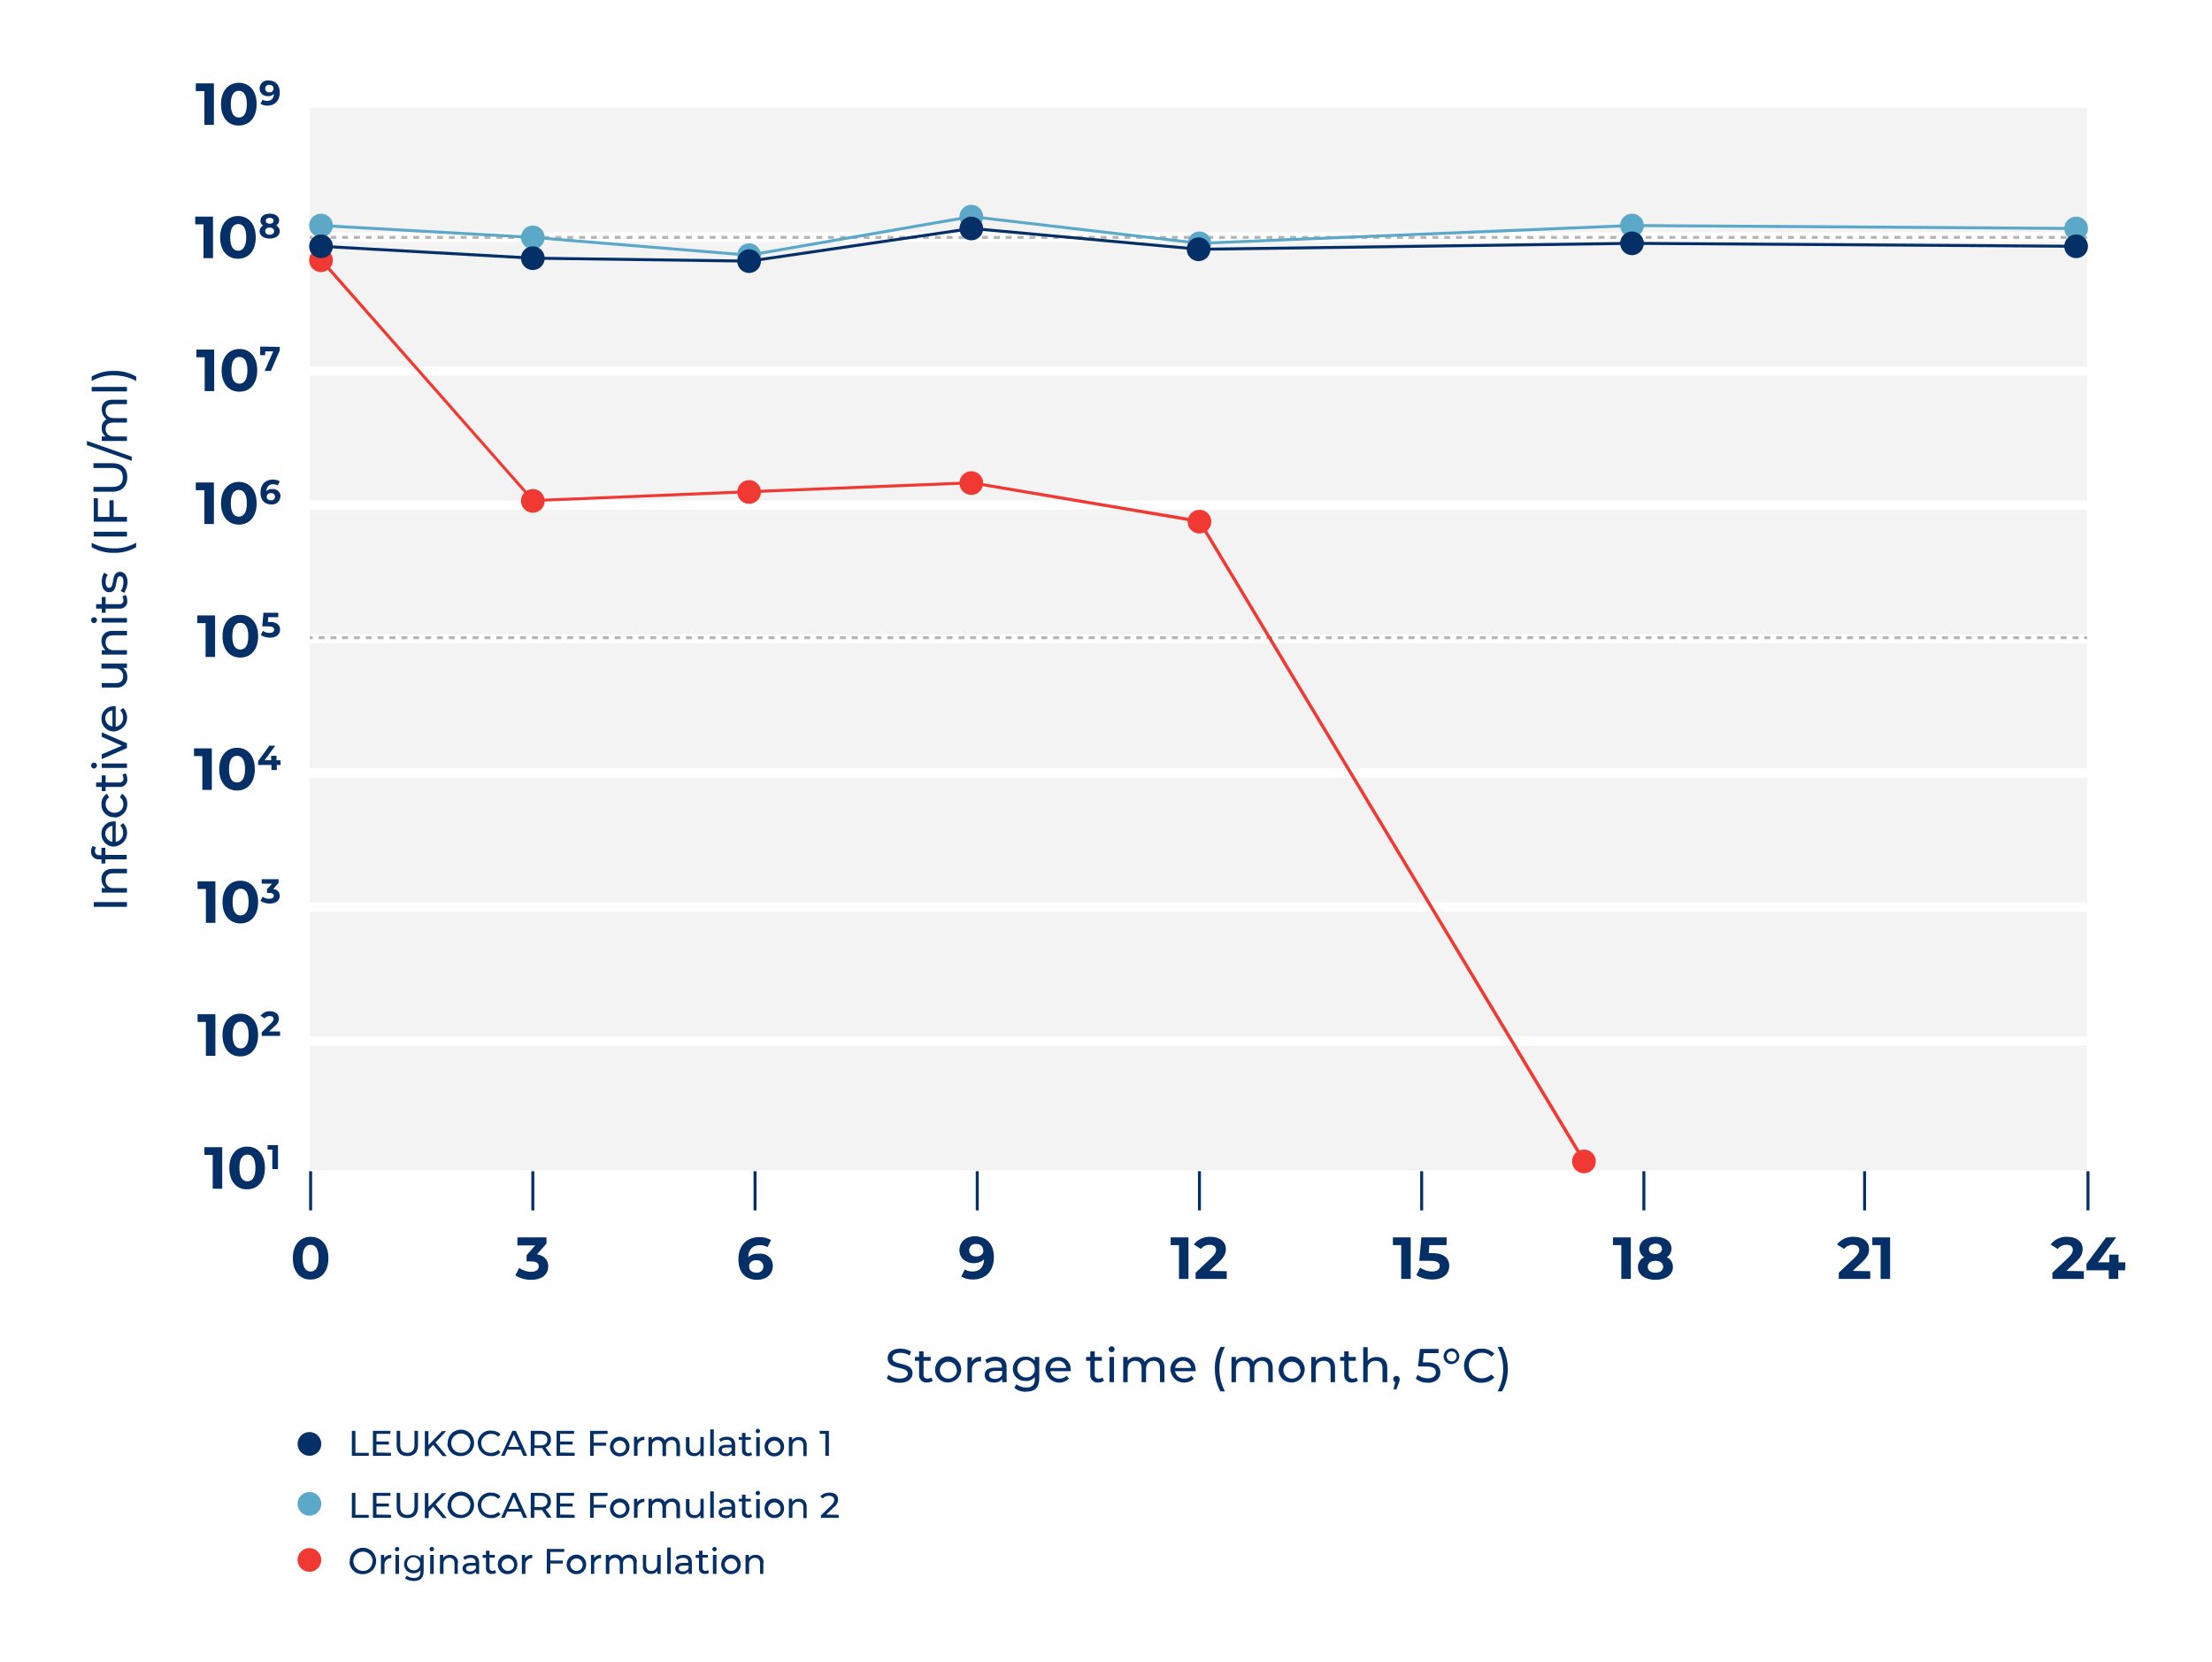 <?xml version="1.0" encoding="utf-8"?>
<!-- Generator: Adobe Illustrator 25.0.0, SVG Export Plug-In . SVG Version: 6.00 Build 0)  -->
<svg version="1.1" id="Ebene_1" xmlns="http://www.w3.org/2000/svg" xmlns:xlink="http://www.w3.org/1999/xlink" x="0px" y="0px"
	 viewBox="0 0 745.6 560" style="enable-background:new 0 0 745.6 560;" xml:space="preserve">
<style type="text/css">
	.st0{fill:#FFFFFF;}
	.st1{fill:#F3F3F3;}
	.st2{fill:#042F67;}
	.st3{fill:#5CA8C9;}
	.st4{fill:#F13933;}
	.st5{fill:#B4B5B4;}
</style>
<path class="st0" d="M0,0h745.6v560H0V0z"/>
<path class="st1" d="M104.4,352.4h599.1v42H104.4V352.4z"/>
<path class="st1" d="M104.4,307.3h599.1v42H104.4V307.3z"/>
<path class="st1" d="M104.4,262.1h599.1v42H104.4V262.1z"/>
<path class="st1" d="M104.4,216.9h599.1v42H104.4V216.9z"/>
<path class="st1" d="M104.4,171.8h599.1v42H104.4V171.8z"/>
<path class="st1" d="M104.4,126.6h599.1v42H104.4V126.6z"/>
<path class="st1" d="M104.4,81.5h599.1v42H104.4V81.5z"/>
<path class="st1" d="M104.4,36.3h599.1v42H104.4V36.3z"/>
<g>
	<path class="st2" d="M74.9,386.6v14h-3.2v-11.4h-2.8v-2.6H74.9z"/>
	<path class="st2" d="M77.3,393.6c0-4.6,2.6-7.2,6-7.2c3.5,0,6,2.6,6,7.2s-2.5,7.2-6,7.2C79.9,400.9,77.3,398.3,77.3,393.6z
		 M86.1,393.6c0-3.2-1.1-4.5-2.7-4.5s-2.7,1.3-2.7,4.5s1.1,4.5,2.7,4.5S86.1,396.8,86.1,393.6z"/>
	<path class="st2" d="M93.7,385.8v8.2h-1.9v-6.6h-1.6v-1.5h3.5V385.8z"/>
	<path class="st2" d="M72.6,297v14h-3.2v-11.4h-2.8V297H72.6z"/>
	<path class="st2" d="M75,304c0-4.6,2.6-7.2,6-7.2c3.5,0,6,2.6,6,7.2s-2.5,7.2-6,7.2C77.6,311.2,75,308.6,75,304z M83.8,304
		c0-3.2-1.1-4.5-2.7-4.5s-2.7,1.3-2.7,4.5s1.1,4.5,2.7,4.5C82.6,308.5,83.8,307.2,83.8,304z"/>
	<path class="st2" d="M94.3,301.9c0,1.4-1.1,2.6-3.4,2.6c-1.1,0-2.2-0.3-3.1-0.9l0.7-1.4c0.7,0.5,1.5,0.7,2.3,0.7
		c0.9,0,1.5-0.4,1.5-1s-0.5-1-1.5-1H90v-1.2l1.7-1.9h-3.5v-1.5h5.7v1.2l-1.8,2.1C93.3,299.6,94.3,300.6,94.3,301.9L94.3,301.9z"/>
	<path class="st2" d="M72.6,341.8v14h-3.2v-11.4h-2.8v-2.6H72.6z"/>
	<path class="st2" d="M75,348.8c0-4.6,2.6-7.2,6-7.2c3.5,0,6,2.6,6,7.2s-2.5,7.2-6,7.2C77.6,356.1,75,353.4,75,348.8z M83.8,348.8
		c0-3.2-1.1-4.5-2.7-4.5s-2.7,1.3-2.7,4.5s1.1,4.5,2.7,4.5C82.7,353.3,83.8,352,83.8,348.8z"/>
	<path class="st2" d="M94.4,347.6v1.5h-6.2v-1.2l3.1-3c0.7-0.7,0.9-1.1,0.9-1.5c0-0.6-0.4-1-1.3-1c-0.7,0-1.3,0.3-1.7,0.8l-1.4-0.9
		c0.8-1,2-1.6,3.2-1.5c1.8,0,3,0.9,3,2.4c0,1-0.5,2-1.4,2.6l-1.9,1.8L94.4,347.6z"/>
	<path class="st2" d="M31.6,305.6V304h11.2v1.6H31.6z"/>
	<path class="st2" d="M37.9,292.8h4.9v1.5h-4.7c-1.7,0-2.5,0.8-2.5,2.3c-0.1,1.4,0.9,2.6,2.3,2.7c0.2,0,0.3,0,0.5,0h4.4v1.5h-8.5
		v-1.5h1.3c-0.9-0.7-1.4-1.9-1.4-3.1C34.2,294.3,35.4,292.8,37.9,292.8z"/>
	<path class="st2" d="M33.5,288.2h0.7v-2.5h1.3v2.4h7.2v1.5h-7.2v1.4h-1.3v-1.4h-0.8c-1.4,0.1-2.6-0.9-2.7-2.3c0-0.2,0-0.3,0-0.5
		c0-0.6,0.2-1.2,0.5-1.7l1.2,0.5c-0.3,0.3-0.4,0.8-0.4,1.2C32.1,287.8,32.6,288.2,33.5,288.2z"/>
	<path class="st2" d="M39,276.8v6.9c1.5-0.2,2.6-1.6,2.5-3.1c0-0.9-0.3-1.8-1-2.4l1-0.8c1.8,1.8,1.8,4.7,0,6.5
		c-0.8,0.8-1.9,1.3-3,1.4c-2.3,0.1-4.2-1.7-4.3-4c0-0.1,0-0.2,0-0.3c-0.1-2.3,1.7-4.1,4-4.2c0.1,0,0.3,0,0.4,0
		C38.7,276.8,38.9,276.8,39,276.8L39,276.8z M37.9,283.7v-5.4c-1.5,0.2-2.6,1.5-2.4,3C35.7,282.5,36.7,283.5,37.9,283.7z"/>
	<path class="st2" d="M38.5,275.4c-2.3,0.1-4.3-1.8-4.3-4.1c0-0.1,0-0.2,0-0.3c-0.1-1.4,0.6-2.7,1.8-3.5l0.8,1.2
		c-0.8,0.5-1.2,1.4-1.2,2.3c0,1.6,1.4,3,3.1,2.9c1.6,0,2.9-1.3,2.9-2.9c0-0.9-0.4-1.8-1.2-2.3l0.7-1.2c1.2,0.7,1.9,2.1,1.8,3.5
		c0.1,2.3-1.7,4.3-4,4.5C38.7,275.4,38.6,275.4,38.5,275.4z"/>
	<path class="st2" d="M42.3,260.6c0.4,0.5,0.6,1.2,0.6,1.9c0.2,1.3-0.8,2.5-2.1,2.7c-0.2,0-0.4,0-0.5,0h-4.7v1.4h-1.3v-1.4h-1.9
		v-1.5h1.9v-2.4h1.3v2.4h4.6c0.7,0.1,1.3-0.4,1.4-1.1c0-0.1,0-0.2,0-0.3c0-0.4-0.1-0.9-0.4-1.2L42.3,260.6z"/>
	<path class="st2" d="M31.7,259c-0.6,0-1-0.5-1-1l0,0c0-0.6,0.5-1,1-1c0.6,0,1,0.5,1,1C32.6,258.6,32.2,259,31.7,259L31.7,259z
		 M34.3,258.8v-1.5h8.5v1.5H34.3z"/>
	<path class="st2" d="M34.3,246.8l8.5,3.7v1.6l-8.5,3.7v-1.6l6.8-2.9l-6.8-3V246.8z"/>
	<path class="st2" d="M39,238v6.9c1.5-0.2,2.6-1.6,2.5-3.1c0-0.9-0.3-1.8-1-2.4l1-0.8c1.8,1.8,1.8,4.7,0,6.5c-0.8,0.8-1.9,1.3-3,1.4
		c-2.3,0.1-4.2-1.7-4.3-4c0-0.1,0-0.2,0-0.3c-0.1-2.3,1.7-4.1,4-4.2c0.1,0,0.3,0,0.4,0C38.7,237.9,38.9,237.9,39,238L39,238z
		 M37.9,244.8v-5.4c-1.5,0.2-2.6,1.5-2.4,3C35.7,243.7,36.7,244.7,37.9,244.8L37.9,244.8z"/>
	<path class="st2" d="M34.3,223.6h8.5v1.5h-1.3c0.9,0.7,1.4,1.8,1.4,2.9c0.2,1.8-1.1,3.5-3,3.7c-0.2,0-0.5,0-0.7,0h-4.9v-1.5H39
		c1.7,0,2.5-0.8,2.5-2.3c0.1-1.4-1-2.6-2.4-2.6c-0.2,0-0.3,0-0.5,0h-4.4v-1.7H34.3z"/>
	<path class="st2" d="M37.9,212.6h4.9v1.5h-4.7c-1.7,0-2.5,0.8-2.5,2.3c-0.1,1.4,0.9,2.6,2.3,2.7c0.2,0,0.3,0,0.5,0h4.4v1.5h-8.5
		v-1.5h1.3c-0.9-0.7-1.4-1.9-1.4-3.1C34.2,214.1,35.4,212.6,37.9,212.6z"/>
	<path class="st2" d="M31.7,210c-0.6,0-1-0.5-1-1l0,0c0-0.6,0.5-1,1-1c0.6,0,1,0.5,1,1C32.6,209.6,32.2,210,31.7,210z M34.3,209.8
		v-1.5h8.5v1.5H34.3z"/>
	<path class="st2" d="M42.3,200.5c0.4,0.5,0.6,1.2,0.6,1.9c0.2,1.3-0.8,2.5-2.1,2.7c-0.2,0-0.4,0-0.5,0h-4.7v1.4h-1.3v-1.4h-1.9
		v-1.5h1.9v-2.4h1.3v2.4h4.6c0.7,0.1,1.3-0.4,1.4-1.1c0-0.1,0-0.2,0-0.3c0-0.4-0.1-0.9-0.4-1.2L42.3,200.5z"/>
	<path class="st2" d="M41.9,199.8l-1.2-0.6c0.6-0.9,0.9-1.9,0.9-3c0-1.4-0.4-2-1.2-2c-1.9,0-0.3,5.4-3.6,5.4c-1.5,0-2.5-1.4-2.5-3.5
		c0-1.1,0.2-2.1,0.8-3.1l1.2,0.7c-0.5,0.7-0.7,1.6-0.7,2.4c0,1.3,0.5,2,1.2,2c2,0,0.4-5.4,3.7-5.4c1.5,0,2.5,1.4,2.5,3.7
		C42.9,197.5,42.5,198.7,41.9,199.8z"/>
	<path class="st2" d="M38.4,186.3c-2.6,0.1-5.2-0.6-7.5-1.9v-1.5c2.3,1.3,4.9,1.9,7.5,1.9c2.6,0.1,5.2-0.6,7.5-1.9v1.5
		C43.6,185.7,41,186.4,38.4,186.3z"/>
	<path class="st2" d="M31.6,180.8v-1.6h11.2v1.6H31.6z"/>
	<path class="st2" d="M33,174.2h3.9v-5.6h1.4v5.6h4.5v1.6H31.6v-7.9H33V174.2z"/>
	<path class="st2" d="M37.9,165.7h-6.4v-1.6h6.3c2.5,0,3.6-1.1,3.6-3.2s-1.1-3.2-3.6-3.2h-6.3v-1.6h6.4c3.2,0,5,1.8,5,4.7
		S41.2,165.7,37.9,165.7z"/>
	<path class="st2" d="M29.3,150v-1.4l15.1,5.3v1.4L29.3,150z"/>
	<path class="st2" d="M37.9,134.7h4.9v1.5h-4.7c-1.7,0-2.5,0.8-2.5,2.2c0,1.5,1,2.5,2.8,2.5h4.4v1.5h-4.7c-1.7,0-2.5,0.8-2.5,2.2
		c0,1.5,1,2.5,2.8,2.5h4.4v1.5h-8.5v-1.5h1.3c-0.9-0.7-1.4-1.8-1.3-2.9c-0.1-1.2,0.5-2.3,1.6-2.9c-1-0.8-1.6-2-1.6-3.3
		C34.2,136.1,35.4,134.7,37.9,134.7z"/>
	<path class="st2" d="M30.9,131.9v-1.5h11.9v1.5H30.9z"/>
	<path class="st2" d="M45.9,128.4c-2.3-1.3-4.9-1.9-7.5-1.9c-2.6-0.1-5.2,0.6-7.5,1.9v-1.5c2.3-1.3,4.9-2,7.5-1.9
		c2.6-0.1,5.2,0.6,7.5,1.9V128.4z"/>
	<path class="st2" d="M71.4,252.2v14h-3.2v-11.4h-2.8v-2.6L71.4,252.2z"/>
	<path class="st2" d="M73.9,259.2c0-4.6,2.6-7.2,6-7.2c3.5,0,6,2.6,6,7.2c0,4.6-2.5,7.2-6,7.2C76.4,266.4,73.9,263.8,73.9,259.2z
		 M82.6,259.2c0-3.2-1.1-4.5-2.7-4.5s-2.7,1.3-2.7,4.5s1.1,4.5,2.7,4.5S82.6,262.4,82.6,259.2z"/>
	<path class="st2" d="M94.6,257.8h-1.3v1.7h-1.8v-1.7H87v-1.3l3.8-5.2h2l-3.6,4.9h2.2v-1.5h1.8v1.5h1.3L94.6,257.8z"/>
	<path class="st2" d="M72.5,207.4v14h-3.2V210h-2.8v-2.6H72.5z"/>
	<path class="st2" d="M75,214.4c0-4.6,2.6-7.2,6-7.2c3.5,0,6,2.6,6,7.2s-2.5,7.2-6,7.2C77.5,221.6,75,219,75,214.4z M83.7,214.4
		c0-3.2-1.1-4.5-2.7-4.5s-2.7,1.3-2.7,4.5s1.1,4.5,2.7,4.5S83.7,217.6,83.7,214.4z"/>
	<path class="st2" d="M94.4,212.2c0,1.4-1.1,2.7-3.4,2.7c-1.1,0-2.2-0.3-3.1-0.9l0.7-1.4c0.7,0.5,1.5,0.7,2.3,0.7
		c0.9,0,1.5-0.4,1.5-1.1c0-0.6-0.4-1.1-1.9-1.1h-2.1l0.4-4.6h5v1.5h-3.4l-0.1,1.6H91C93.4,209.6,94.4,210.7,94.4,212.2L94.4,212.2z"
		/>
	<path class="st2" d="M71.8,73v14h-3.2V75.6h-2.8V73H71.8z"/>
	<path class="st2" d="M74.2,80c0-4.6,2.6-7.2,6-7.2c3.5,0,6,2.6,6,7.2s-2.5,7.2-6,7.2C76.8,87.2,74.2,84.6,74.2,80z M83,80
		c0-3.2-1.1-4.5-2.7-4.5s-2.7,1.3-2.7,4.5s1.1,4.5,2.7,4.5C81.8,84.5,83,83.1,83,80z"/>
	<path class="st2" d="M94.3,77.9c0,1.5-1.4,2.5-3.4,2.5s-3.4-1-3.4-2.5c0-0.8,0.5-1.6,1.2-1.9c-0.6-0.3-1-1-0.9-1.7
		c0-1.4,1.3-2.3,3.1-2.3c1.9,0,3.2,0.9,3.2,2.3c0,0.7-0.4,1.3-1,1.7C93.8,76.3,94.3,77.1,94.3,77.9z M92.4,77.9
		c0-0.7-0.6-1.2-1.5-1.2s-1.5,0.4-1.5,1.2s0.6,1.2,1.5,1.2S92.4,78.6,92.4,77.9z M89.6,74.4c0,0.6,0.5,1,1.3,1s1.3-0.4,1.3-1
		s-0.5-1-1.3-1S89.6,73.8,89.6,74.4z"/>
	<path class="st2" d="M72.1,28.1v14h-3.2V30.7H66v-2.6H72.1z"/>
	<path class="st2" d="M74.5,35.1c0-4.6,2.6-7.2,6-7.2c3.5,0,6,2.6,6,7.2s-2.5,7.2-6,7.2C77.1,42.4,74.5,39.8,74.5,35.1z M83.2,35.1
		c0-3.2-1.1-4.5-2.7-4.5s-2.7,1.3-2.7,4.5s1.1,4.5,2.7,4.5S83.2,38.3,83.2,35.1z"/>
	<path class="st2" d="M94.3,31.2c0,2.8-1.7,4.4-4.2,4.4c-0.8,0-1.6-0.2-2.3-0.6l0.7-1.4c0.5,0.3,1,0.4,1.5,0.4
		c1.2,0.1,2.2-0.8,2.3-2c0-0.1,0-0.2,0-0.3c-0.6,0.5-1.3,0.8-2,0.7c-1.4,0.1-2.7-0.9-2.8-2.4c0-0.1,0-0.1,0-0.2
		c0-1.5,1.3-2.8,2.9-2.7c0.1,0,0.1,0,0.2,0C92.9,27.2,94.3,28.6,94.3,31.2z M92.2,29.8c0-0.7-0.5-1.2-1.4-1.2
		c-0.7-0.1-1.3,0.4-1.4,1.1s0.4,1.3,1.1,1.4c0.1,0,0.2,0,0.3,0c0.7,0.1,1.3-0.4,1.4-1.1C92.1,29.9,92.2,29.8,92.2,29.8z"/>
	<path class="st2" d="M72.1,162.6v14h-3.2v-11.4H66v-2.6H72.1z"/>
	<path class="st2" d="M74.5,169.6c0-4.6,2.6-7.2,6-7.2c3.5,0,6,2.6,6,7.2s-2.5,7.2-6,7.2C77.1,176.8,74.5,174.2,74.5,169.6z
		 M83.2,169.6c0-3.2-1.1-4.5-2.7-4.5s-2.7,1.3-2.7,4.5s1.1,4.5,2.7,4.5S83.2,172.8,83.2,169.6z"/>
	<path class="st2" d="M94.5,167.3c0,1.5-1.3,2.8-2.9,2.7c-0.1,0-0.1,0-0.2,0c-2.2,0-3.6-1.4-3.6-4c0-2.8,1.7-4.4,4.2-4.4
		c0.8,0,1.6,0.2,2.3,0.6l-0.7,1.4c-0.5-0.3-1-0.4-1.5-0.4c-1.2-0.1-2.2,0.8-2.3,2c0,0.1,0,0.2,0,0.3c0.5-0.5,1.3-0.8,2-0.7
		c1.4-0.1,2.7,0.9,2.8,2.4C94.5,167.2,94.5,167.3,94.5,167.3L94.5,167.3z M92.7,167.4c0-0.7-0.5-1.2-1.2-1.2c-0.1,0-0.1,0-0.2,0
		c-0.7-0.1-1.3,0.4-1.4,1.1v0.1c0,0.7,0.5,1.2,1.4,1.2c0.7,0.1,1.3-0.4,1.4-1.1C92.7,167.5,92.7,167.5,92.7,167.4z"/>
	<path class="st2" d="M72.2,117.8v14H69v-11.4h-2.8v-2.6H72.2z"/>
	<path class="st2" d="M74.7,124.8c0-4.6,2.6-7.2,6-7.2c3.5,0,6,2.6,6,7.2c0,4.6-2.5,7.2-6,7.2S74.7,129.4,74.7,124.8z M83.4,124.8
		c0-3.2-1.1-4.5-2.7-4.5s-2.7,1.3-2.7,4.5s1.1,4.5,2.7,4.5S83.4,127.9,83.4,124.8z"/>
	<path class="st2" d="M94.3,116.9v1.2l-3,6.9h-2.1l2.9-6.6h-2.7v1.3h-1.7v-2.9L94.3,116.9L94.3,116.9z"/>
	<path class="st2" d="M98.7,424c0-4.6,2.6-7.2,6-7.2c3.5,0,6,2.6,6,7.2s-2.5,7.2-6,7.2C101.3,431.3,98.7,428.7,98.7,424z M107.4,424
		c0-3.2-1.1-4.5-2.7-4.5s-2.7,1.3-2.7,4.5s1.1,4.5,2.7,4.5S107.4,427.2,107.4,424z"/>
	<path class="st2" d="M184.8,426.8c0,2.4-1.8,4.5-5.8,4.5c-1.9,0-3.7-0.5-5.3-1.5l1.3-2.5c1.2,0.8,2.6,1.3,4,1.3
		c1.6,0,2.6-0.7,2.6-1.8c0-1.1-0.8-1.7-2.6-1.7h-1.5V423l2.9-3.3h-6V417h9.8v2.1l-3.2,3.6C183.5,423.1,184.8,424.7,184.8,426.8
		L184.8,426.8z"/>
	<path class="st2" d="M549.7,417v14h-3.2v-11.4h-2.8V417H549.7z"/>
	<path class="st2" d="M563.9,427c0,2.6-2.4,4.3-5.9,4.3s-5.9-1.7-5.9-4.3c0-1.4,0.8-2.7,2.1-3.3c-1-0.6-1.6-1.7-1.6-2.9
		c0-2.5,2.2-4,5.4-4s5.4,1.5,5.4,4c0,1.2-0.6,2.3-1.6,2.9C563.1,424.2,563.9,425.5,563.9,427z M560.6,426.9c0-1.2-1-2-2.6-2
		s-2.6,0.8-2.6,2s1,2,2.6,2S560.6,428.1,560.6,426.9L560.6,426.9z M555.8,420.9c0,1.1,0.8,1.7,2.2,1.7c1.3,0,2.2-0.7,2.2-1.7
		c0-1.1-0.9-1.8-2.2-1.8C556.7,419.2,555.8,419.8,555.8,420.9L555.8,420.9z"/>
	<path class="st2" d="M630.4,428.4v2.6h-10.6v-2.1l5.4-5.1c1.2-1.2,1.5-1.9,1.5-2.6c0-1.1-0.8-1.7-2.2-1.7c-1.1,0-2.2,0.5-2.9,1.4
		l-2.4-1.5c1.3-1.7,3.4-2.7,5.6-2.6c3.1,0,5.2,1.6,5.2,4.1c0,1.4-0.4,2.6-2.3,4.4l-3.2,3L630.4,428.4z"/>
	<path class="st2" d="M637.1,417v14h-3.2v-11.4h-2.8V417H637.1z"/>
	<path class="st2" d="M335,423.7c0,4.8-2.9,7.5-7.1,7.5c-1.4,0-2.7-0.3-3.9-1l1.2-2.4c0.8,0.5,1.7,0.7,2.6,0.7
		c2.3,0,3.8-1.4,3.9-4.1c-0.9,0.9-2.2,1.3-3.5,1.3c-2.7,0-4.8-1.7-4.8-4.4c0-2.9,2.3-4.7,5.3-4.7C332.6,416.8,335,419.2,335,423.7z
		 M331.4,421.3c0-1.2-0.9-2.1-2.4-2.1c-1.2-0.1-2.2,0.7-2.3,1.9c-0.1,1.2,0.7,2.2,1.9,2.3c0.2,0,0.3,0,0.5,0
		c1.2,0.1,2.3-0.7,2.4-1.9C331.4,421.4,331.4,421.3,331.4,421.3z"/>
	<path class="st2" d="M400.6,417v14h-3.2v-11.4h-2.8V417H400.6z"/>
	<path class="st2" d="M413.5,428.4v2.6H403v-2.1l5.4-5.1c1.2-1.2,1.5-1.9,1.5-2.6c0-1.1-0.8-1.7-2.2-1.7c-1.1,0-2.2,0.5-2.9,1.4
		l-2.4-1.5c1.3-1.7,3.4-2.7,5.6-2.6c3.1,0,5.2,1.6,5.2,4.1c0,1.4-0.4,2.6-2.3,4.4l-3.2,3L413.5,428.4z"/>
	<path class="st2" d="M475.5,417v14h-3.2v-11.4h-2.8V417H475.5z"/>
	<path class="st2" d="M488.5,426.6c0,2.5-1.8,4.6-5.8,4.6c-1.9,0-3.7-0.5-5.3-1.5l1.3-2.5c1.2,0.8,2.6,1.3,4,1.3
		c1.6,0,2.6-0.7,2.6-1.8c0-1.1-0.7-1.8-3.3-1.8h-3.6l0.7-7.9h8.5v2.6h-5.8l-0.2,2.7h1.1C486.9,422.3,488.5,424.2,488.5,426.6z"/>
	<path class="st2" d="M260.5,426.6c0,2.9-2.3,4.7-5.3,4.7c-3.9,0-6.3-2.4-6.3-6.9c0-4.8,2.9-7.5,7.1-7.5c1.4,0,2.7,0.3,3.9,1
		l-1.2,2.4c-0.8-0.5-1.7-0.7-2.6-0.7c-2.3,0-3.8,1.4-3.9,4.1c0.9-0.9,2.2-1.3,3.5-1.2C258.4,422.2,260.5,424,260.5,426.6
		L260.5,426.6z M257.3,426.8c0-1.2-0.9-2.1-2.1-2.1c-0.1,0-0.2,0-0.3,0c-1.2-0.1-2.3,0.7-2.4,1.9c0,0.1,0,0.1,0,0.2
		c0,1.2,0.9,2.1,2.5,2.1c1.1,0.1,2.2-0.7,2.3-1.8C257.3,426.9,257.3,426.9,257.3,426.8z"/>
	<path class="st2" d="M702.4,428.4v2.6h-10.6v-2.1l5.4-5.1c1.2-1.2,1.5-1.9,1.5-2.6c0-1.1-0.8-1.7-2.2-1.7c-1.1,0-2.2,0.5-2.9,1.4
		l-2.4-1.5c1.3-1.7,3.4-2.7,5.6-2.6c3.1,0,5.2,1.6,5.2,4.1c0,1.4-0.4,2.6-2.3,4.4l-3.2,3L702.4,428.4z"/>
	<path class="st2" d="M716.3,428.1H714v2.9h-3.2v-2.9h-7.5v-2.2l6.6-8.9h3.4l-6.1,8.4h3.8v-2.6h3.1v2.6h2.3L716.3,428.1z"/>
	<path class="st2" d="M298.9,464.5l0.6-1.2c1,0.9,2.4,1.3,3.7,1.3c1.9,0,2.8-0.8,2.8-1.7c0-2.7-6.8-1-6.8-5.2c0-1.7,1.3-3.2,4.3-3.2
		c1.3,0,2.5,0.3,3.6,1l-0.5,1.3c-0.9-0.6-2-0.9-3.1-0.9c-1.9,0-2.7,0.8-2.7,1.8c0,2.7,6.8,1,6.8,5.1c0,1.7-1.4,3.2-4.3,3.2
		C301.7,466,300.1,465.5,298.9,464.5z"/>
	<path class="st2" d="M314.4,465.3c-0.5,0.4-1.2,0.6-1.9,0.6c-1.3,0.2-2.5-0.8-2.7-2.1c0-0.2,0-0.4,0-0.5v-4.7h-1.4v-1.3h1.4v-1.9
		h1.5v1.9h2.4v1.3h-2.4v4.6c-0.1,0.7,0.4,1.3,1.1,1.4c0.1,0,0.2,0,0.3,0c0.4,0,0.9-0.1,1.2-0.4L314.4,465.3z"/>
	<path class="st2" d="M315.2,461.6c0-2.4,1.9-4.4,4.3-4.5c2.4,0,4.4,1.9,4.5,4.3c0,2.4-1.9,4.4-4.3,4.5c0,0,0,0-0.1,0
		c-2.3,0.1-4.3-1.7-4.4-4C315.2,461.8,315.2,461.7,315.2,461.6z M322.5,461.6c-0.1-1.6-1.4-2.8-3-2.7s-2.8,1.4-2.7,3
		c0.1,1.5,1.3,2.7,2.9,2.7c1.5,0,2.8-1.2,2.9-2.7C322.5,461.8,322.5,461.7,322.5,461.6z"/>
	<path class="st2" d="M330.7,457.3v1.5c-0.1,0-0.2,0-0.4,0c-1.4-0.1-2.6,1-2.7,2.4c0,0.2,0,0.3,0,0.5v4.2h-1.5v-8.5h1.5v1.4
		C328.3,457.7,329.5,457.1,330.7,457.3L330.7,457.3z"/>
	<path class="st2" d="M339.3,460.7v5.1h-1.5v-1.1c-0.7,0.9-1.7,1.3-2.8,1.2c-1.9,0-3.1-1-3.1-2.5c0-1.4,0.9-2.5,3.4-2.5h2.4v-0.3
		c0-1.3-0.8-2-2.3-2c-1,0-1.9,0.3-2.7,0.9l-0.6-1.2c1-0.7,2.2-1.1,3.5-1.1C338,457.3,339.3,458.4,339.3,460.7L339.3,460.7z
		 M337.8,463.2V462h-2.4c-1.5,0-2,0.6-2,1.3c0,0.8,0.7,1.4,1.9,1.4C336.4,464.8,337.4,464.2,337.8,463.2L337.8,463.2z"/>
	<path class="st2" d="M350.3,457.3v7.3c0,3-1.5,4.4-4.4,4.4c-1.5,0.1-2.9-0.4-4-1.3l0.7-1.2c0.9,0.7,2.1,1.1,3.3,1.1
		c2,0,2.9-0.9,2.9-2.8v-0.7c-0.8,0.9-1.9,1.4-3.1,1.3c-2.3,0.1-4.2-1.6-4.3-3.9s1.6-4.2,3.9-4.3c0.1,0,0.3,0,0.4,0
		c1.2-0.1,2.4,0.5,3.1,1.4v-1.3H350.3z M348.8,461.4c0.1-1.6-1.2-3-2.8-3.1c-1.6-0.1-3,1.2-3.1,2.8c-0.1,1.6,1.2,3,2.8,3.1
		c0.1,0,0.1,0,0.2,0c1.5,0.1,2.8-1,2.9-2.5C348.8,461.5,348.8,461.5,348.8,461.4L348.8,461.4z"/>
	<path class="st2" d="M360.9,462.1H354c0.2,1.5,1.6,2.6,3.1,2.5c0.9,0,1.8-0.3,2.4-1l0.8,1c-1.8,1.8-4.7,1.8-6.5,0
		c-0.8-0.8-1.3-1.9-1.4-3c-0.1-2.3,1.7-4.2,4-4.3c0.1,0,0.2,0,0.3,0c2.3-0.1,4.1,1.7,4.2,4c0,0.1,0,0.3,0,0.4
		C360.9,461.8,360.9,462,360.9,462.1L360.9,462.1z M354,461h5.4c-0.2-1.5-1.5-2.6-3-2.4C355.1,458.7,354.1,459.7,354,461z"/>
	<path class="st2" d="M372.1,465.3c-0.5,0.4-1.2,0.6-1.9,0.6c-1.3,0.2-2.5-0.8-2.7-2.1c0-0.2,0-0.4,0-0.5v-4.7h-1.4v-1.3h1.4v-1.9
		h1.5v1.9h2.4v1.3H369v4.6c-0.1,0.7,0.4,1.3,1.1,1.4c0.1,0,0.2,0,0.3,0c0.4,0,0.9-0.1,1.2-0.4L372.1,465.3z"/>
	<path class="st2" d="M373.7,454.7c0-0.6,0.5-1,1-1l0,0c0.6,0,1,0.5,1,1c0,0.6-0.5,1-1,1C374.1,455.7,373.7,455.3,373.7,454.7z
		 M374,457.3h1.5v8.5H374V457.3z"/>
	<path class="st2" d="M392.5,460.9v4.9H391v-4.7c0-1.7-0.8-2.5-2.2-2.5c-1.5,0-2.5,1-2.5,2.8v4.4h-1.5v-4.7c0-1.7-0.8-2.5-2.2-2.5
		c-1.5,0-2.5,1-2.5,2.8v4.4h-1.5v-8.5h1.5v1.3c0.7-0.9,1.8-1.4,2.9-1.3c1.2-0.1,2.3,0.5,2.9,1.6c0.8-1,2-1.6,3.3-1.6
		C391.1,457.3,392.5,458.5,392.5,460.9z"/>
	<path class="st2" d="M403,462.1h-6.9c0.2,1.5,1.6,2.6,3.1,2.5c0.9,0,1.8-0.3,2.4-1l0.8,1c-1.8,1.8-4.7,1.8-6.5,0
		c-0.8-0.8-1.3-1.9-1.4-3c-0.1-2.3,1.7-4.2,4-4.3c0.1,0,0.2,0,0.3,0c2.3-0.1,4.1,1.7,4.2,4c0,0.1,0,0.3,0,0.4
		C403.1,461.8,403,462,403,462.1L403,462.1z M396.1,461h5.4c-0.2-1.5-1.5-2.6-3-2.4C397.3,458.7,396.3,459.7,396.1,461z"/>
	<path class="st2" d="M409.5,461.4c-0.1-2.6,0.6-5.2,1.9-7.5h1.5c-2.5,4.7-2.5,10.3,0,15h-1.5C410.1,466.7,409.5,464.1,409.5,461.4z
		"/>
	<path class="st2" d="M429,460.9v4.9h-1.5v-4.7c0-1.7-0.8-2.5-2.2-2.5c-1.5,0-2.5,1-2.5,2.8v4.4h-1.5v-4.7c0-1.7-0.8-2.5-2.2-2.5
		c-1.5,0-2.5,1-2.5,2.8v4.4h-1.5v-8.5h1.5v1.3c0.7-0.9,1.8-1.4,2.9-1.3c1.2-0.1,2.3,0.5,2.9,1.6c0.8-1,2-1.6,3.3-1.6
		C427.6,457.3,429,458.5,429,460.9z"/>
	<path class="st2" d="M431,461.6c0-2.4,1.9-4.4,4.3-4.5c2.4,0,4.4,1.9,4.5,4.3c0,2.4-1.9,4.4-4.3,4.5c0,0,0,0-0.1,0
		c-2.3,0.1-4.3-1.7-4.4-4C431,461.8,431,461.7,431,461.6z M438.3,461.6c-0.1-1.6-1.4-2.8-3-2.7s-2.8,1.4-2.7,3
		c0.1,1.5,1.3,2.7,2.9,2.7c1.5,0,2.8-1.2,2.9-2.7C438.3,461.8,438.3,461.7,438.3,461.6z"/>
	<path class="st2" d="M450,460.9v4.9h-1.5v-4.7c0-1.7-0.8-2.5-2.3-2.5c-1.4-0.1-2.6,0.9-2.7,2.3c0,0.2,0,0.3,0,0.5v4.4H442v-8.5h1.5
		v1.3c0.7-0.9,1.9-1.4,3.1-1.4C448.6,457.3,450,458.5,450,460.9L450,460.9z"/>
	<path class="st2" d="M457.7,465.3c-0.5,0.4-1.2,0.6-1.9,0.6c-1.3,0.2-2.5-0.8-2.7-2.1c0-0.2,0-0.4,0-0.5v-4.7h-1.4v-1.3h1.4v-1.9
		h1.5v1.9h2.4v1.3h-2.4v4.6c-0.1,0.7,0.4,1.3,1.1,1.4c0.1,0,0.2,0,0.3,0c0.4,0,0.9-0.1,1.2-0.4L457.7,465.3z"/>
	<path class="st2" d="M467.6,460.9v4.9H466v-4.7c0-1.7-0.8-2.5-2.3-2.5c-1.4-0.1-2.6,0.9-2.7,2.3c0,0.2,0,0.3,0,0.5v4.4h-1.5V454
		h1.5v4.6c0.7-0.9,1.9-1.3,3-1.3C466.1,457.3,467.6,458.5,467.6,460.9L467.6,460.9z"/>
	<path class="st2" d="M471.8,464.8c0,0.4-0.1,0.8-0.3,1.2l-0.8,2.2h-1l0.6-2.4c-0.4-0.2-0.7-0.6-0.7-1c0-0.6,0.4-1.1,1-1.1
		c0,0,0,0,0.1,0C471.4,463.7,471.8,464.2,471.8,464.8L471.8,464.8L471.8,464.8z"/>
	<path class="st2" d="M485.5,462.5c0,1.9-1.4,3.5-4.2,3.5c-1.5,0-2.9-0.4-4.1-1.4l0.7-1.3c0.9,0.8,2.1,1.2,3.4,1.2
		c1.7,0,2.7-0.8,2.7-2c0-1.3-0.8-2-3.4-2H478l0.6-5.9h6.3v1.4h-5l-0.3,3.1h1.2C484.2,459.1,485.5,460.5,485.5,462.5L485.5,462.5z"/>
	<path class="st2" d="M486.6,457.1c0-1.5,1.2-2.6,2.6-2.7s2.6,1.2,2.7,2.6c0,1.5-1.2,2.6-2.6,2.7l0,0
		C487.8,459.8,486.6,458.6,486.6,457.1C486.6,457.2,486.6,457.1,486.6,457.1z M491,457.1c0-1-0.8-1.7-1.7-1.7c-1,0-1.7,0.8-1.7,1.7
		c0,0.9,0.8,1.7,1.7,1.7C490.2,458.9,490.9,458.1,491,457.1C491,457.2,491,457.1,491,457.1L491,457.1z"/>
	<path class="st2" d="M493.5,460.2c0-3.1,2.5-5.7,5.6-5.7c0.1,0,0.2,0,0.3,0c1.6-0.1,3.2,0.6,4.3,1.7l-1,1c-0.8-0.9-2-1.4-3.2-1.3
		c-2.4-0.1-4.4,1.8-4.4,4.2s1.8,4.4,4.2,4.4c0.1,0,0.2,0,0.2,0c1.2,0,2.3-0.5,3.2-1.3l1,1c-1.1,1.2-2.7,1.8-4.3,1.8
		c-3.1,0.1-5.8-2.3-5.9-5.4C493.5,460.4,493.5,460.3,493.5,460.2L493.5,460.2z"/>
	<path class="st2" d="M504.8,468.9c2.5-4.7,2.5-10.3,0-15h1.5c2.6,4.7,2.6,10.3,0,15H504.8z"/>
	<path class="st2" d="M118.6,482.2h1.2v7.4h4.5v1h-5.7V482.2z"/>
	<path class="st2" d="M131.8,489.6v1h-6.1v-8.4h5.9v1h-4.7v2.6h4.2v1h-4.2v2.7L131.8,489.6z"/>
	<path class="st2" d="M133.7,487v-4.8h1.2v4.7c0,1.9,0.9,2.7,2.4,2.7s2.4-0.8,2.4-2.7v-4.7h1.2v4.8c0,2.4-1.3,3.7-3.6,3.7
		C135,490.7,133.7,489.4,133.7,487L133.7,487z"/>
	<path class="st2" d="M146,486.9l-1.5,1.6v2.2h-1.3v-8.4h1.2v4.7l4.6-4.7h1.4l-3.6,3.8l3.8,4.6h-1.4L146,486.9z"/>
	<path class="st2" d="M150.9,486.4c-0.1-2.5,1.8-4.5,4.3-4.6s4.5,1.8,4.6,4.3s-1.8,4.5-4.3,4.6c-0.1,0-0.1,0-0.2,0
		c-2.4,0.1-4.4-1.7-4.5-4.1C150.9,486.6,150.9,486.5,150.9,486.4z M158.6,486.4c0-1.8-1.4-3.3-3.2-3.3c-1.8,0-3.3,1.4-3.3,3.2
		c0,1.8,1.4,3.3,3.2,3.3l0,0c1.7,0.1,3.2-1.3,3.2-3.1C158.6,486.6,158.6,486.5,158.6,486.4z"/>
	<path class="st2" d="M161,486.4c0-2.3,1.8-4.3,4.2-4.3c0.1,0,0.2,0,0.3,0c1.2,0,2.4,0.4,3.2,1.3l-0.8,0.8c-0.6-0.7-1.5-1-2.4-1
		c-1.8,0-3.3,1.4-3.3,3.1c0,1.8,1.4,3.3,3.1,3.3c0.1,0,0.1,0,0.2,0c0.9,0,1.8-0.3,2.4-1l0.8,0.8c-0.8,0.9-2,1.4-3.2,1.3
		c-2.3,0.1-4.3-1.7-4.4-4C161,486.6,161,486.5,161,486.4L161,486.4z"/>
	<path class="st2" d="M175.5,488.5H171l-0.9,2.1h-1.2l3.8-8.4h1.2l3.8,8.4h-1.3L175.5,488.5z M175,487.6l-1.8-4.1l-1.8,4.1H175z"/>
	<path class="st2" d="M184.5,490.6l-1.8-2.6c-0.2,0-0.3,0-0.5,0h-2.1v2.6h-1.2v-8.4h3.3c2.2,0,3.5,1.1,3.5,2.9
		c0.1,1.2-0.7,2.3-1.8,2.7l2,2.8H184.5z M184.5,485.2c0-1.2-0.8-1.9-2.3-1.9h-2v3.8h2C183.7,487.1,184.5,486.4,184.5,485.2
		L184.5,485.2z"/>
	<path class="st2" d="M193.7,489.6v1h-6.1v-8.4h5.9v1h-4.7v2.6h4.2v1h-4.2v2.7L193.7,489.6z"/>
	<path class="st2" d="M200.1,483.3v2.9h4.2v1h-4.2v3.4h-1.2v-8.4h5.9v1L200.1,483.3z"/>
	<path class="st2" d="M205.6,487.5c0-1.8,1.4-3.3,3.3-3.3c1.8,0,3.3,1.4,3.3,3.3c0,1.8-1.4,3.3-3.3,3.3l0,0c-1.7,0.1-3.2-1.3-3.3-3
		C205.5,487.6,205.5,487.5,205.6,487.5z M211,487.5c-0.1-1.2-1.1-2.1-2.2-2c-1.2,0.1-2.1,1.1-2,2.2s1,2,2.1,2c1.2,0,2.1-0.9,2.1-2
		C211,487.6,211,487.5,211,487.5L211,487.5z"/>
	<path class="st2" d="M217.2,484.2v1.1c-1.1-0.1-2.1,0.7-2.3,1.8c0,0.1,0,0.2,0,0.3v3.2h-1.2v-6.4h1.1v1.1
		C215.4,484.6,216.3,484.1,217.2,484.2L217.2,484.2z"/>
	<path class="st2" d="M229.2,487v3.7H228v-3.5c0-1.2-0.6-1.9-1.6-1.9s-1.9,0.7-1.9,1.8c0,0.1,0,0.2,0,0.3v3.3h-1.2v-3.5
		c0-1.2-0.6-1.9-1.6-1.9s-1.9,0.7-1.9,1.8c0,0.1,0,0.2,0,0.3v3.3h-1.2v-6.4h1.1v0.9c0.5-0.7,1.3-1.1,2.2-1c0.9-0.1,1.8,0.4,2.2,1.2
		c0.6-0.8,1.5-1.2,2.4-1.2c1.3-0.1,2.5,0.9,2.6,2.2C229.2,486.6,229.2,486.8,229.2,487L229.2,487z"/>
	<path class="st2" d="M237.2,484.3v6.4h-1.1v-1c-0.5,0.7-1.3,1.1-2.2,1c-1.4,0.1-2.6-0.9-2.7-2.2c0-0.2,0-0.4,0-0.5v-3.7h1.2v3.5
		c0,1.2,0.6,1.9,1.7,1.9c1,0.1,1.9-0.7,2-1.8c0-0.1,0-0.2,0-0.4v-3.3L237.2,484.3z"/>
	<path class="st2" d="M239.4,481.7h1.2v8.9h-1.2V481.7z"/>
	<path class="st2" d="M247.8,486.8v3.8h-1.1v-0.8c-0.5,0.6-1.3,1-2.1,0.9c-1.4,0-2.4-0.8-2.4-1.9c0-1,0.7-1.9,2.6-1.9h1.8v-0.2
		c0-1-0.6-1.5-1.7-1.5c-0.7,0-1.4,0.2-2,0.7l-0.5-0.9c0.8-0.6,1.7-0.8,2.6-0.8C246.8,484.2,247.8,485.1,247.8,486.8L247.8,486.8z
		 M246.6,488.7v-0.9h-1.8c-1.1,0-1.5,0.4-1.5,1s0.5,1,1.4,1C245.6,489.9,246.3,489.4,246.6,488.7L246.6,488.7z"/>
	<path class="st2" d="M253.5,490.3c-0.4,0.3-0.9,0.5-1.4,0.4c-1,0.1-1.9-0.6-2-1.6c0-0.1,0-0.3,0-0.4v-3.5H249v-0.9h1.1v-1.4h1.2
		v1.4h1.8v0.9h-1.8v3.4c-0.1,0.5,0.3,1,0.8,1.1c0.1,0,0.1,0,0.2,0c0.3,0,0.6-0.1,0.9-0.3L253.5,490.3z"/>
	<path class="st2" d="M254.7,482.3c0-0.4,0.3-0.8,0.8-0.8l0,0c0.4,0,0.7,0.4,0.7,0.8s-0.4,0.7-0.8,0.7
		C255,483,254.7,482.7,254.7,482.3z M254.9,484.3h1.2v6.4h-1.2V484.3z"/>
	<path class="st2" d="M257.7,487.5c0-1.8,1.4-3.3,3.3-3.3c1.8,0,3.3,1.4,3.3,3.3s-1.4,3.3-3.3,3.3l0,0c-1.7,0.1-3.2-1.3-3.3-3
		C257.7,487.6,257.7,487.5,257.7,487.5z M263.1,487.5c-0.1-1.2-1.1-2.1-2.2-2c-1.1,0.1-2.1,1.1-2,2.2s1,2,2.1,2c1.2,0,2.1-0.9,2.1-2
		C263.1,487.6,263.1,487.5,263.1,487.5z"/>
	<path class="st2" d="M271.9,487v3.7h-1.1v-3.5c0-1.2-0.6-1.9-1.7-1.9c-1-0.1-1.9,0.7-2,1.7c0,0.1,0,0.2,0,0.4v3.3h-1.2v-6.4h1.1v1
		c0.6-0.7,1.4-1.1,2.3-1c1.4-0.1,2.5,0.9,2.6,2.3C271.9,486.6,271.9,486.8,271.9,487L271.9,487z"/>
	<path class="st2" d="M279.4,482.2v8.4h-1.2v-7.4h-1.9v-1H279.4z"/>
	<circle class="st2" cx="104.3" cy="486.6" r="4"/>
	<path class="st2" d="M118.6,503.1h1.2v7.4h4.5v1h-5.7V503.1z"/>
	<path class="st2" d="M131.8,510.5v1h-6.1v-8.4h5.9v1h-4.7v2.6h4.2v1h-4.2v2.7L131.8,510.5z"/>
	<path class="st2" d="M133.7,507.9v-4.8h1.2v4.7c0,1.9,0.9,2.7,2.4,2.7s2.4-0.8,2.4-2.7v-4.7h1.2v4.8c0,2.4-1.3,3.7-3.6,3.7
		C135,511.6,133.7,510.3,133.7,507.9L133.7,507.9z"/>
	<path class="st2" d="M146,507.8l-1.5,1.6v2.2h-1.3v-8.4h1.2v4.7l4.6-4.7h1.4l-3.6,3.8l3.8,4.6h-1.4L146,507.8z"/>
	<path class="st2" d="M150.9,507.3c-0.1-2.5,1.8-4.5,4.3-4.6s4.5,1.8,4.6,4.3s-1.8,4.5-4.3,4.6c-0.1,0-0.1,0-0.2,0
		c-2.4,0.1-4.4-1.7-4.5-4.1C150.9,507.5,150.9,507.4,150.9,507.3z M158.6,507.3c0-1.8-1.4-3.3-3.2-3.3c-1.8,0-3.3,1.4-3.3,3.2
		c0,1.8,1.4,3.3,3.2,3.3l0,0c1.7,0.1,3.2-1.3,3.2-3.1C158.6,507.4,158.6,507.4,158.6,507.3z"/>
	<path class="st2" d="M161,507.3c0-2.3,1.8-4.3,4.2-4.3c0.1,0,0.2,0,0.3,0c1.2,0,2.4,0.4,3.2,1.3l-0.8,0.8c-0.6-0.7-1.5-1-2.4-1
		c-1.8,0-3.3,1.4-3.3,3.1c0,1.8,1.4,3.3,3.1,3.3c0.1,0,0.1,0,0.2,0c0.9,0,1.8-0.3,2.4-1l0.8,0.8c-0.8,0.9-2,1.4-3.2,1.3
		c-2.3,0.1-4.3-1.7-4.4-4C161,507.5,161,507.4,161,507.3L161,507.3z"/>
	<path class="st2" d="M175.5,509.4H171l-0.9,2.1h-1.2l3.8-8.4h1.2l3.8,8.4h-1.3L175.5,509.4z M175,508.5l-1.8-4.1l-1.8,4.1H175z"/>
	<path class="st2" d="M184.5,511.5l-1.8-2.6c-0.2,0-0.3,0-0.5,0h-2.1v2.6h-1.2v-8.4h3.3c2.2,0,3.5,1.1,3.5,2.9
		c0.1,1.2-0.7,2.3-1.8,2.6l2,2.8L184.5,511.5z M184.5,506c0-1.2-0.8-1.9-2.3-1.9h-2v3.8h2C183.7,507.9,184.5,507.2,184.5,506
		L184.5,506z"/>
	<path class="st2" d="M193.7,510.5v1h-6.1v-8.4h5.9v1h-4.7v2.6h4.2v1h-4.2v2.7L193.7,510.5z"/>
	<path class="st2" d="M200.1,504.2v2.9h4.2v1h-4.2v3.4h-1.2v-8.4h5.9v1L200.1,504.2z"/>
	<path class="st2" d="M205.6,508.3c0-1.8,1.4-3.3,3.3-3.3c1.8,0,3.3,1.4,3.3,3.3c0,1.8-1.4,3.3-3.3,3.3l0,0c-1.7,0.1-3.2-1.3-3.3-3
		C205.5,508.5,205.5,508.4,205.6,508.3z M211,508.3c-0.1-1.2-1.1-2.1-2.2-2c-1.2,0.1-2.1,1.1-2,2.2s1,2,2.1,2c1.2,0,2.1-0.9,2.1-2
		C211,508.5,211,508.4,211,508.3L211,508.3z"/>
	<path class="st2" d="M217.2,505.1v1.1c-1.1-0.1-2.1,0.7-2.3,1.8c0,0.1,0,0.2,0,0.3v3.2h-1.2v-6.4h1.1v1.1
		C215.4,505.4,216.3,505,217.2,505.1L217.2,505.1z"/>
	<path class="st2" d="M229.2,507.9v3.7H228V508c0-1.2-0.6-1.9-1.6-1.9s-1.9,0.7-1.9,1.8c0,0.1,0,0.2,0,0.3v3.3h-1.2V508
		c0-1.2-0.6-1.9-1.6-1.9s-1.9,0.7-1.9,1.8c0,0.1,0,0.2,0,0.3v3.3h-1.2v-6.4h1.1v0.9c0.5-0.7,1.3-1.1,2.2-1c0.9-0.1,1.8,0.4,2.2,1.2
		c0.6-0.8,1.5-1.2,2.5-1.2c1.3-0.1,2.5,0.9,2.6,2.2C229.2,507.5,229.2,507.7,229.2,507.9L229.2,507.9z"/>
	<path class="st2" d="M237.2,505.2v6.4h-1.1v-1c-0.5,0.7-1.3,1.1-2.2,1c-1.4,0.1-2.6-0.9-2.7-2.2c0-0.2,0-0.4,0-0.5v-3.7h1.2v3.5
		c0,1.2,0.6,1.9,1.7,1.9c1,0.1,1.9-0.7,2-1.8c0-0.1,0-0.2,0-0.4v-3.3h1.1V505.2z"/>
	<path class="st2" d="M239.4,502.6h1.2v8.9h-1.2V502.6z"/>
	<path class="st2" d="M247.8,507.7v3.8h-1.1v-0.8c-0.5,0.6-1.3,1-2.1,0.9c-1.4,0-2.4-0.8-2.4-1.9c0-1,0.7-1.9,2.6-1.9h1.8v-0.2
		c0-1-0.6-1.5-1.7-1.5c-0.7,0-1.4,0.2-2,0.7l-0.5-0.9c0.8-0.6,1.7-0.8,2.6-0.8C246.8,505.1,247.8,505.9,247.8,507.7L247.8,507.7z
		 M246.6,509.6v-0.9h-1.8c-1.1,0-1.5,0.4-1.5,1s0.5,1,1.4,1C245.6,510.8,246.3,510.3,246.6,509.6L246.6,509.6z"/>
	<path class="st2" d="M253.5,511.1c-0.4,0.3-0.9,0.5-1.4,0.4c-1,0.1-1.9-0.6-2-1.6c0-0.1,0-0.3,0-0.4V506H249v-0.9h1.1v-1.4h1.2v1.4
		h1.8v0.9h-1.8v3.4c-0.1,0.5,0.3,1,0.8,1.1c0.1,0,0.1,0,0.2,0c0.3,0,0.6-0.1,0.9-0.3L253.5,511.1z"/>
	<path class="st2" d="M254.7,503.2c0-0.4,0.3-0.8,0.8-0.8l0,0c0.4,0,0.7,0.4,0.7,0.8s-0.4,0.7-0.8,0.7
		C255,503.9,254.7,503.6,254.7,503.2z M254.9,505.2h1.2v6.4h-1.2V505.2z"/>
	<path class="st2" d="M257.7,508.3c0-1.8,1.4-3.3,3.3-3.3c1.8,0,3.3,1.4,3.3,3.3s-1.4,3.3-3.3,3.3l0,0c-1.7,0.1-3.2-1.3-3.3-3
		C257.7,508.5,257.7,508.4,257.7,508.3z M263.1,508.3c-0.1-1.2-1.1-2.1-2.2-2c-1.1,0.1-2.1,1.1-2,2.2s1,2,2.1,2c1.2,0,2.1-0.9,2.1-2
		C263.1,508.5,263.1,508.4,263.1,508.3z"/>
	<path class="st2" d="M271.9,507.9v3.7h-1.1V508c0-1.2-0.6-1.9-1.7-1.9c-1-0.1-1.9,0.7-2,1.7c0,0.1,0,0.2,0,0.4v3.3h-1.2v-6.4h1.1v1
		c0.6-0.7,1.4-1.1,2.3-1c1.4-0.1,2.5,0.9,2.6,2.3C271.9,507.5,271.9,507.7,271.9,507.9L271.9,507.9z"/>
	<path class="st2" d="M282.7,510.5v1h-6v-0.8l3.4-3.3c0.9-0.9,1.1-1.4,1.1-1.9c0-0.9-0.6-1.4-1.8-1.4c-0.8,0-1.6,0.3-2.1,0.9
		l-0.8-0.7c0.8-0.9,1.9-1.3,3.1-1.3c1.8,0,2.9,0.9,2.9,2.3c0,1-0.5,2-1.4,2.6l-2.6,2.5L282.7,510.5z"/>
</g>
<circle class="st3" cx="104.3" cy="506.8" r="4"/>
<path class="st2" d="M117.9,526.2c-0.1-2.5,1.8-4.5,4.3-4.6s4.5,1.8,4.6,4.3c0.1,2.5-1.8,4.5-4.3,4.6c-0.1,0-0.1,0-0.2,0
	c-2.4,0.1-4.4-1.7-4.5-4.1C117.9,526.4,117.9,526.3,117.9,526.2z M125.6,526.2c0-1.8-1.4-3.3-3.2-3.3c-1.8,0-3.3,1.4-3.3,3.2
	s1.4,3.3,3.2,3.3l0,0c1.7,0.1,3.2-1.3,3.2-3.1C125.6,526.3,125.6,526.3,125.6,526.2z"/>
<path class="st2" d="M131.9,524v1.1c-1.1-0.1-2.1,0.7-2.3,1.8c0,0.1,0,0.2,0,0.3v3.2h-1.2V524h1.1v1.1
	C130.1,524.3,131,523.9,131.9,524z"/>
<path class="st2" d="M133.1,522.1c0-0.4,0.3-0.8,0.8-0.8l0,0c0.4,0,0.7,0.4,0.7,0.8c0,0.4-0.4,0.7-0.8,0.7
	C133.4,522.8,133.1,522.5,133.1,522.1z M133.3,524h1.2v6.4h-1.2V524z"/>
<path class="st2" d="M142.8,524v5.5c0,2.2-1.1,3.3-3.3,3.3c-1.1,0-2.2-0.3-3-0.9l0.6-0.9c0.7,0.5,1.6,0.8,2.4,0.8
	c1.5,0,2.2-0.7,2.2-2.1v-0.5c-0.6,0.7-1.4,1-2.3,1c-1.7,0.1-3.1-1.2-3.2-2.9c-0.1-1.7,1.2-3.1,2.9-3.2c0.1,0,0.2,0,0.3,0
	c0.9,0,1.8,0.3,2.4,1v-1L142.8,524z M141.6,527.1c0.1-1.2-0.9-2.2-2.1-2.3s-2.2,0.9-2.3,2.1c-0.1,1.2,0.9,2.2,2.1,2.3h0.1
	c1.1,0.1,2.1-0.8,2.2-1.9C141.6,527.2,141.6,527.1,141.6,527.1L141.6,527.1z"/>
<path class="st2" d="M144.8,522.1c0-0.4,0.3-0.8,0.8-0.8l0,0c0.4,0,0.7,0.4,0.7,0.8c0,0.4-0.4,0.7-0.8,0.7S144.8,522.5,144.8,522.1z
	 M145,524h1.2v6.4H145V524z"/>
<path class="st2" d="M154.3,526.7v3.7h-1.1v-3.5c0-1.2-0.6-1.9-1.7-1.9c-1-0.1-1.9,0.7-2,1.7c0,0.1,0,0.2,0,0.4v3.3h-1.2V524h1.1v1
	c0.6-0.7,1.4-1.1,2.3-1c1.4-0.1,2.5,0.9,2.7,2.3C154.4,526.4,154.4,526.6,154.3,526.7z"/>
<path class="st2" d="M161.5,526.6v3.8h-1.1v-0.8c-0.5,0.6-1.3,1-2.1,0.9c-1.4,0-2.4-0.8-2.4-1.9c0-1,0.7-1.9,2.6-1.9h1.8v-0.2
	c0-1-0.6-1.5-1.7-1.5c-0.7,0-1.4,0.2-2,0.7l-0.5-0.9c0.8-0.6,1.7-0.8,2.6-0.8C160.5,524,161.5,524.8,161.5,526.6L161.5,526.6z
	 M160.4,528.5v-0.9h-1.8c-1.1,0-1.5,0.4-1.5,1s0.5,1,1.4,1C159.3,529.6,160.1,529.2,160.4,528.5z"/>
<path class="st2" d="M167.2,530c-0.4,0.3-0.9,0.5-1.4,0.4c-1,0.1-1.9-0.6-2-1.6c0-0.1,0-0.3,0-0.4V525h-1.1v-1h1.1v-1.4h1.2v1.4h1.8
	v0.9H165v3.4c-0.1,0.5,0.3,1,0.8,1.1c0.1,0,0.1,0,0.2,0c0.3,0,0.6-0.1,0.9-0.3L167.2,530z"/>
<path class="st2" d="M167.8,527.2c0-1.8,1.4-3.3,3.3-3.3c1.8,0,3.3,1.4,3.3,3.3s-1.4,3.3-3.3,3.3l0,0c-1.7,0.1-3.2-1.3-3.3-3
	C167.8,527.4,167.8,527.3,167.8,527.2z M173.3,527.2c-0.1-1.2-1.1-2.1-2.2-2c-1.2,0.1-2.1,1.1-2,2.2c0.1,1.1,1,2,2.1,2
	c1.2,0,2.1-0.9,2.1-2C173.3,527.4,173.3,527.3,173.3,527.2z"/>
<path class="st2" d="M179.4,524v1.1c-1.1-0.1-2.1,0.7-2.3,1.8c0,0.1,0,0.2,0,0.3v3.2h-1.2V524h1.1v1.1
	C177.6,524.3,178.5,523.9,179.4,524z"/>
<path class="st2" d="M185.5,523v2.9h4.2v1h-4.2v3.4h-1.2V522h5.9v1H185.5z"/>
<path class="st2" d="M191,527.2c0-1.8,1.4-3.3,3.3-3.3c1.8,0,3.3,1.4,3.3,3.3s-1.4,3.3-3.3,3.3l0,0c-1.7,0.1-3.2-1.3-3.3-3
	C191,527.4,191,527.3,191,527.2z M196.4,527.2c-0.1-1.2-1.1-2.1-2.2-2c-1.2,0.1-2.1,1.1-2,2.2c0.1,1.1,1,2,2.1,2
	c1.2,0,2.1-0.9,2.1-2C196.4,527.4,196.4,527.3,196.4,527.2z"/>
<path class="st2" d="M202.6,524v1.1c-1.1-0.1-2.1,0.7-2.3,1.8c0,0.1,0,0.2,0,0.3v3.2h-1.1V524h1.1v1.1
	C200.8,524.3,201.7,523.9,202.6,524z"/>
<path class="st2" d="M214.6,526.7v3.7h-1.1v-3.5c0-1.2-0.6-1.9-1.6-1.9s-1.9,0.7-1.9,1.8c0,0.1,0,0.2,0,0.3v3.3h-1.1v-3.5
	c0-1.2-0.6-1.9-1.6-1.9s-1.9,0.7-1.9,1.8c0,0.1,0,0.2,0,0.3v3.3h-1.2V524h1.1v0.9c0.5-0.7,1.3-1.1,2.2-1c0.9-0.1,1.8,0.4,2.2,1.2
	c0.6-0.8,1.5-1.2,2.4-1.2c1.3-0.1,2.5,0.9,2.6,2.2C214.6,526.4,214.6,526.6,214.6,526.7L214.6,526.7z"/>
<path class="st2" d="M222.7,524v6.4h-1.1v-1c-0.5,0.7-1.3,1.1-2.2,1c-1.4,0.1-2.6-0.9-2.7-2.2c0-0.2,0-0.4,0-0.5V524h1.1v3.5
	c0,1.2,0.6,1.9,1.7,1.9c1,0.1,1.9-0.7,2-1.8c0-0.1,0-0.2,0-0.4V524H222.7z"/>
<path class="st2" d="M224.9,521.5h1.2v8.9h-1.2V521.5z"/>
<path class="st2" d="M233.2,526.6v3.8h-1.1v-0.8c-0.5,0.6-1.3,1-2.1,0.9c-1.4,0-2.4-0.8-2.4-1.9c0-1,0.7-1.9,2.6-1.9h1.8v-0.2
	c0-1-0.6-1.5-1.7-1.5c-0.7,0-1.4,0.2-2,0.7l-0.5-0.9c0.8-0.6,1.7-0.8,2.6-0.8C232.3,524,233.2,524.8,233.2,526.6L233.2,526.6z
	 M232.1,528.5v-0.9h-1.8c-1.1,0-1.5,0.4-1.5,1s0.5,1,1.4,1C231,529.6,231.8,529.2,232.1,528.5z"/>
<path class="st2" d="M239,530c-0.4,0.3-0.9,0.5-1.4,0.4c-1,0.1-1.9-0.6-2-1.6c0-0.1,0-0.3,0-0.4V525h-1.1v-1h1.1v-1.4h1.2v1.4h1.8
	v0.9h-1.8v3.4c-0.1,0.5,0.3,1,0.8,1.1c0.1,0,0.1,0,0.2,0c0.3,0,0.6-0.1,0.9-0.3L239,530z"/>
<path class="st2" d="M240.1,522.1c0-0.4,0.3-0.8,0.8-0.8l0,0c0.4,0,0.7,0.4,0.7,0.8c0,0.4-0.4,0.7-0.8,0.7
	C240.5,522.8,240.1,522.5,240.1,522.1z M240.3,524h1.2v6.4h-1.2V524z"/>
<path class="st2" d="M243.1,527.2c0-1.8,1.4-3.3,3.3-3.3c1.8,0,3.3,1.4,3.3,3.3s-1.4,3.3-3.3,3.3l0,0c-1.7,0.1-3.2-1.3-3.3-3
	C243.1,527.4,243.1,527.3,243.1,527.2z M248.5,527.2c-0.1-1.2-1.1-2.1-2.2-2c-1.2,0.1-2.1,1.1-2,2.2c0.1,1.1,1,2,2.1,2
	c1.2,0,2.1-0.9,2.1-2C248.6,527.4,248.6,527.3,248.5,527.2L248.5,527.2z"/>
<path class="st2" d="M257.3,526.7v3.7h-1.1v-3.5c0-1.2-0.6-1.9-1.7-1.9c-1-0.1-1.9,0.7-2,1.7c0,0.1,0,0.2,0,0.4v3.3h-1.2V524h1.1v1
	c0.6-0.7,1.4-1.1,2.3-1c1.4-0.1,2.5,0.9,2.7,2.3C257.4,526.4,257.4,526.6,257.3,526.7L257.3,526.7z"/>
<circle class="st4" cx="104.3" cy="525.7" r="4"/>
<path class="st2" d="M104.2,394.7h1v13.2h-1V394.7z"/>
<path class="st2" d="M254,394.7h1v13.2h-1V394.7z"/>
<path class="st2" d="M328.9,394.7h1v13.2h-1V394.7z"/>
<path class="st2" d="M179.1,394.7h1v13.2h-1V394.7z"/>
<path class="st2" d="M403.8,394.7h1v13.2h-1V394.7z"/>
<path class="st2" d="M478.7,394.7h1v13.2h-1V394.7z"/>
<path class="st2" d="M553.6,394.7h1v13.2h-1V394.7z"/>
<path class="st2" d="M628,394.7h1v13.2h-1V394.7z"/>
<path class="st2" d="M703.3,394.7h1v13.2h-1V394.7z"/>
<path class="st5" d="M104.4,214.4h1v1h-1V214.4z"/>
<path class="st5" d="M700.6,215.4h-2v-1h2V215.4z M696.6,215.4h-2v-1h2V215.4z M692.6,215.4h-2v-1h2V215.4z M688.6,215.4h-2v-1h2
	V215.4z M684.6,215.4h-2v-1h2V215.4z M680.6,215.4h-2v-1h2V215.4z M676.6,215.4h-2v-1h2V215.4z M672.6,215.4h-2v-1h2V215.4z
	 M668.6,215.4h-2v-1h2V215.4z M664.6,215.4h-2v-1h2V215.4z M660.6,215.4h-2v-1h2V215.4z M656.6,215.4h-2v-1h2V215.4z M652.6,215.4
	h-2v-1h2V215.4z M648.6,215.4h-2v-1h2V215.4z M644.6,215.4h-2v-1h2V215.4z M640.6,215.4h-2v-1h2V215.4z M636.6,215.4h-2v-1h2V215.4z
	 M632.6,215.4h-2v-1h2V215.4z M628.6,215.4h-2v-1h2V215.4z M624.6,215.4h-2v-1h2V215.4z M620.7,215.4h-2v-1h2V215.4z M616.7,215.4
	h-2v-1h2V215.4z M612.7,215.4h-2v-1h2V215.4z M608.7,215.4h-2v-1h2V215.4z M604.7,215.4h-2v-1h2V215.4z M600.7,215.4h-2v-1h2V215.4z
	 M596.7,215.4h-2v-1h2V215.4z M592.7,215.4h-2v-1h2V215.4z M588.7,215.4h-2v-1h2V215.4z M584.7,215.4h-2v-1h2V215.4z M580.7,215.4
	h-2v-1h2V215.4z M576.7,215.4h-2v-1h2V215.4z M572.7,215.4h-2v-1h2V215.4z M568.7,215.4h-2v-1h2V215.4z M564.7,215.4h-2v-1h2V215.4z
	 M560.7,215.4h-2v-1h2V215.4z M556.7,215.4h-2v-1h2V215.4z M552.8,215.4h-2v-1h2V215.4z M548.8,215.4h-2v-1h2V215.4z M544.8,215.4
	h-2v-1h2V215.4z M540.8,215.4h-2v-1h2V215.4z M536.8,215.4h-2v-1h2V215.4z M532.8,215.4h-2v-1h2V215.4z M528.8,215.4h-2v-1h2V215.4z
	 M524.8,215.4h-2v-1h2V215.4z M520.8,215.4h-2v-1h2V215.4z M516.8,215.4h-2v-1h2V215.4z M512.8,215.4h-2v-1h2V215.4z M508.8,215.4
	h-2v-1h2V215.4z M504.8,215.4h-2v-1h2V215.4z M500.8,215.4h-2v-1h2V215.4z M496.8,215.4h-2v-1h2V215.4z M492.8,215.4h-2v-1h2V215.4z
	 M488.8,215.4h-2v-1h2V215.4z M484.8,215.4h-2v-1h2V215.4z M480.8,215.4h-2v-1h2V215.4z M476.8,215.4h-2v-1h2V215.4z M472.9,215.4
	h-2v-1h2V215.4z M468.9,215.4h-2v-1h2V215.4z M464.9,215.4h-2v-1h2V215.4z M460.9,215.4h-2v-1h2V215.4z M456.9,215.4h-2v-1h2V215.4z
	 M452.9,215.4h-2v-1h2V215.4z M448.9,215.4h-2v-1h2V215.4z M444.9,215.4h-2v-1h2V215.4z M440.9,215.4h-2v-1h2V215.4z M436.9,215.4
	h-2v-1h2V215.4z M432.9,215.4h-2v-1h2V215.4z M428.9,215.4h-2v-1h2V215.4z M424.9,215.4h-2v-1h2V215.4z M420.9,215.4h-2v-1h2V215.4z
	 M416.9,215.4h-2v-1h2V215.4z M412.9,215.4h-2v-1h2V215.4z M408.9,215.4h-2v-1h2V215.4z M404.9,215.4h-2v-1h2V215.4z M401,215.4h-2
	v-1h2V215.4z M397,215.4h-2v-1h2V215.4z M393,215.4h-2v-1h2V215.4z M389,215.4h-2v-1h2V215.4z M385,215.4h-2v-1h2V215.4z M381,215.4
	h-2v-1h2V215.4z M377,215.4h-2v-1h2V215.4z M373,215.4h-2v-1h2V215.4z M369,215.4h-2v-1h2V215.4z M365,215.4h-2v-1h2V215.4z
	 M361,215.4h-2v-1h2V215.4z M357,215.4h-2v-1h2V215.4z M353,215.4h-2v-1h2V215.4z M349,215.4h-2v-1h2V215.4z M345,215.4h-2v-1h2
	V215.4z M341,215.4h-2v-1h2V215.4z M337,215.4h-2v-1h2V215.4z M333,215.4h-2v-1h2V215.4z M329,215.4h-2v-1h2V215.4z M325.1,215.4h-2
	v-1h2V215.4z M321.1,215.4h-2v-1h2V215.4z M317.1,215.4h-2v-1h2V215.4z M313.1,215.4h-2v-1h2V215.4z M309.1,215.4h-2v-1h2V215.4z
	 M305.1,215.4h-2v-1h2V215.4z M301.1,215.4h-2v-1h2V215.4z M297.1,215.4h-2v-1h2V215.4z M293.1,215.4h-2v-1h2V215.4z M289.1,215.4
	h-2v-1h2V215.4z M285.1,215.4h-2v-1h2V215.4z M281.1,215.4h-2v-1h2V215.4z M277.1,215.4h-2v-1h2V215.4z M273.1,215.4h-2v-1h2V215.4z
	 M269.1,215.4h-2v-1h2V215.4z M265.1,215.4h-2v-1h2V215.4z M261.1,215.4h-2v-1h2V215.4z M257.1,215.4h-2v-1h2V215.4z M253.1,215.4
	h-2v-1h2V215.4z M249.2,215.4h-2v-1h2V215.4z M245.2,215.4h-2v-1h2V215.4z M241.2,215.4h-2v-1h2V215.4z M237.2,215.4h-2v-1h2V215.4z
	 M233.2,215.4h-2v-1h2V215.4z M229.2,215.4h-2v-1h2V215.4z M225.2,215.4h-2v-1h2V215.4z M221.2,215.4h-2v-1h2V215.4z M217.2,215.4
	h-2v-1h2V215.4z M213.2,215.4h-2v-1h2V215.4z M209.2,215.4h-2v-1h2V215.4z M205.2,215.4h-2v-1h2V215.4z M201.2,215.4h-2v-1h2V215.4z
	 M197.2,215.4h-2v-1h2V215.4z M193.2,215.4h-2v-1h2V215.4z M189.2,215.4h-2v-1h2V215.4z M185.2,215.4h-2v-1h2V215.4z M181.3,215.4
	h-2v-1h2V215.4z M177.3,215.4h-2v-1h2V215.4z M173.3,215.4h-2v-1h2V215.4z M169.3,215.4h-2v-1h2V215.4z M165.3,215.4h-2v-1h2V215.4z
	 M161.3,215.4h-2v-1h2V215.4z M157.3,215.4h-2v-1h2V215.4z M153.3,215.4h-2v-1h2V215.4z M149.3,215.4h-2v-1h2V215.4z M145.3,215.4
	h-2v-1h2V215.4z M141.3,215.4h-2v-1h2V215.4z M137.3,215.4h-2v-1h2V215.4z M133.3,215.4h-2v-1h2V215.4z M129.3,215.4h-2v-1h2V215.4z
	 M125.3,215.4h-2v-1h2V215.4z M121.3,215.4h-2v-1h2V215.4z M117.3,215.4h-2v-1h2V215.4z M113.4,215.4h-2v-1h2V215.4z M109.4,215.4
	h-2v-1h2V215.4z"/>
<path class="st5" d="M702.5,214.4h1v1h-1V214.4z"/>
<path class="st5" d="M104.4,79.5h1v1h-1V79.5z"/>
<path class="st5" d="M700.6,80.5h-2v-1h2V80.5z M696.6,80.5h-2v-1h2V80.5z M692.6,80.5h-2v-1h2V80.5z M688.6,80.5h-2v-1h2V80.5z
	 M684.6,80.5h-2v-1h2V80.5z M680.6,80.5h-2v-1h2V80.5z M676.6,80.5h-2v-1h2V80.5z M672.6,80.5h-2v-1h2V80.5z M668.6,80.5h-2v-1h2
	V80.5z M664.6,80.5h-2v-1h2V80.5z M660.6,80.5h-2v-1h2V80.5z M656.6,80.5h-2v-1h2V80.5z M652.6,80.5h-2v-1h2V80.5z M648.6,80.5h-2
	v-1h2V80.5z M644.6,80.5h-2v-1h2V80.5z M640.6,80.5h-2v-1h2V80.5z M636.6,80.5h-2v-1h2V80.5z M632.6,80.5h-2v-1h2V80.5z M628.6,80.5
	h-2v-1h2V80.5z M624.6,80.5h-2v-1h2V80.5z M620.7,80.5h-2v-1h2V80.5z M616.7,80.5h-2v-1h2V80.5z M612.7,80.5h-2v-1h2V80.5z
	 M608.7,80.5h-2v-1h2V80.5z M604.7,80.5h-2v-1h2V80.5z M600.7,80.5h-2v-1h2V80.5z M596.7,80.5h-2v-1h2V80.5z M592.7,80.5h-2v-1h2
	V80.5z M588.7,80.5h-2v-1h2V80.5z M584.7,80.5h-2v-1h2V80.5z M580.7,80.5h-2v-1h2V80.5z M576.7,80.5h-2v-1h2V80.5z M572.7,80.5h-2
	v-1h2V80.5z M568.7,80.5h-2v-1h2V80.5z M564.7,80.5h-2v-1h2V80.5z M560.7,80.5h-2v-1h2V80.5z M556.7,80.5h-2v-1h2V80.5z M552.8,80.5
	h-2v-1h2V80.5z M548.8,80.5h-2v-1h2V80.5z M544.8,80.5h-2v-1h2V80.5z M540.8,80.5h-2v-1h2V80.5z M536.8,80.5h-2v-1h2V80.5z
	 M532.8,80.5h-2v-1h2V80.5z M528.8,80.5h-2v-1h2V80.5z M524.8,80.5h-2v-1h2V80.5z M520.8,80.5h-2v-1h2V80.5z M516.8,80.5h-2v-1h2
	V80.5z M512.8,80.5h-2v-1h2V80.5z M508.8,80.5h-2v-1h2V80.5z M504.8,80.5h-2v-1h2V80.5z M500.8,80.5h-2v-1h2V80.5z M496.8,80.5h-2
	v-1h2V80.5z M492.8,80.5h-2v-1h2V80.5z M488.8,80.5h-2v-1h2V80.5z M484.8,80.5h-2v-1h2V80.5z M480.8,80.5h-2v-1h2V80.5z M476.8,80.5
	h-2v-1h2V80.5z M472.9,80.5h-2v-1h2V80.5z M468.9,80.5h-2v-1h2V80.5z M464.9,80.5h-2v-1h2V80.5z M460.9,80.5h-2v-1h2V80.5z
	 M456.9,80.5h-2v-1h2V80.5z M452.9,80.5h-2v-1h2V80.5z M448.9,80.5h-2v-1h2V80.5z M444.9,80.5h-2v-1h2V80.5z M440.9,80.5h-2v-1h2
	V80.5z M436.9,80.5h-2v-1h2V80.5z M432.9,80.5h-2v-1h2V80.5z M428.9,80.5h-2v-1h2V80.5z M424.9,80.5h-2v-1h2V80.5z M420.9,80.5h-2
	v-1h2V80.5z M416.9,80.5h-2v-1h2V80.5z M412.9,80.5h-2v-1h2V80.5z M408.9,80.5h-2v-1h2V80.5z M404.9,80.5h-2v-1h2V80.5z M401,80.5
	h-2v-1h2V80.5z M397,80.5h-2v-1h2V80.5z M393,80.5h-2v-1h2V80.5z M389,80.5h-2v-1h2V80.5z M385,80.5h-2v-1h2V80.5z M381,80.5h-2v-1
	h2V80.5z M377,80.5h-2v-1h2V80.5z M373,80.5h-2v-1h2V80.5z M369,80.5h-2v-1h2V80.5z M365,80.5h-2v-1h2V80.5z M361,80.5h-2v-1h2V80.5
	z M357,80.5h-2v-1h2V80.5z M353,80.5h-2v-1h2V80.5z M349,80.5h-2v-1h2V80.5z M345,80.5h-2v-1h2V80.5z M341,80.5h-2v-1h2V80.5z
	 M337,80.5h-2v-1h2V80.5z M333,80.5h-2v-1h2V80.5z M329,80.5h-2v-1h2V80.5z M325.1,80.5h-2v-1h2V80.5z M321.1,80.5h-2v-1h2V80.5z
	 M317.1,80.5h-2v-1h2V80.5z M313.1,80.5h-2v-1h2V80.5z M309.1,80.5h-2v-1h2V80.5z M305.1,80.5h-2v-1h2V80.5z M301.1,80.5h-2v-1h2
	V80.5z M297.1,80.5h-2v-1h2V80.5z M293.1,80.5h-2v-1h2V80.5z M289.1,80.5h-2v-1h2V80.5z M285.1,80.5h-2v-1h2V80.5z M281.1,80.5h-2
	v-1h2V80.5z M277.1,80.5h-2v-1h2V80.5z M273.1,80.5h-2v-1h2V80.5z M269.1,80.5h-2v-1h2V80.5z M265.1,80.5h-2v-1h2V80.5z M261.1,80.5
	h-2v-1h2V80.5z M257.1,80.5h-2v-1h2V80.5z M253.1,80.5h-2v-1h2V80.5z M249.2,80.5h-2v-1h2V80.5z M245.2,80.5h-2v-1h2V80.5z
	 M241.2,80.5h-2v-1h2V80.5z M237.2,80.5h-2v-1h2V80.5z M233.2,80.5h-2v-1h2V80.5z M229.2,80.5h-2v-1h2V80.5z M225.2,80.5h-2v-1h2
	V80.5z M221.2,80.5h-2v-1h2V80.5z M217.2,80.5h-2v-1h2V80.5z M213.2,80.5h-2v-1h2V80.5z M209.2,80.5h-2v-1h2V80.5z M205.2,80.5h-2
	v-1h2V80.5z M201.2,80.5h-2v-1h2V80.5z M197.2,80.5h-2v-1h2V80.5z M193.2,80.5h-2v-1h2V80.5z M189.2,80.5h-2v-1h2V80.5z M185.2,80.5
	h-2v-1h2V80.5z M181.3,80.5h-2v-1h2V80.5z M177.3,80.5h-2v-1h2V80.5z M173.3,80.5h-2v-1h2V80.5z M169.3,80.5h-2v-1h2V80.5z
	 M165.3,80.5h-2v-1h2V80.5z M161.3,80.5h-2v-1h2V80.5z M157.3,80.5h-2v-1h2V80.5z M153.3,80.5h-2v-1h2V80.5z M149.3,80.5h-2v-1h2
	V80.5z M145.3,80.5h-2v-1h2V80.5z M141.3,80.5h-2v-1h2V80.5z M137.3,80.5h-2v-1h2V80.5z M133.3,80.5h-2v-1h2V80.5z M129.3,80.5h-2
	v-1h2V80.5z M125.3,80.5h-2v-1h2V80.5z M121.3,80.5h-2v-1h2V80.5z M117.3,80.5h-2v-1h2V80.5z M113.4,80.5h-2v-1h2V80.5z M109.4,80.5
	h-2v-1h2V80.5z"/>
<path class="st5" d="M702.5,79.5h1v1h-1V79.5z"/>
<circle class="st4" cx="108.2" cy="87.7" r="4"/>
<circle class="st4" cx="179.6" cy="168.8" r="4"/>
<circle class="st4" cx="404.3" cy="175.8" r="4"/>
<circle class="st4" cx="533.9" cy="391.4" r="4"/>
<circle class="st4" cx="252.5" cy="165.8" r="4"/>
<circle class="st4" cx="327.4" cy="162.8" r="4"/>
<path class="st4" d="M533.5,391.7L404,176.2l-76.6-13l-74.8,3l-73.1,3l-0.2-0.2l-71.4-81l0.8-0.7l71.2,80.9l72.7-3l74.9-3h0.1
	l77.1,13l0.1,0.2L534.4,391L533.5,391.7z"/>
<circle class="st3" cx="108.2" cy="76" r="4"/>
<circle class="st3" cx="179.6" cy="80" r="4"/>
<circle class="st3" cx="252.5" cy="86" r="4"/>
<circle class="st3" cx="327.4" cy="73" r="4"/>
<circle class="st3" cx="404.3" cy="82" r="4"/>
<circle class="st3" cx="550.1" cy="76" r="4"/>
<circle class="st3" cx="699.8" cy="77" r="4"/>
<path class="st3" d="M252.5,86.5L252.5,86.5l-73-6l-71.4-4l0.1-1l71.4,4l72.8,6l74.9-13h0.1l76.9,9l145.7-6l149.8,1v1l-149.8-1
	l-145.7,6l-76.9-9L252.5,86.5z"/>
<circle class="st2" cx="108.2" cy="83" r="4"/>
<circle class="st2" cx="179.6" cy="87" r="4"/>
<circle class="st2" cx="252.5" cy="88" r="4"/>
<circle class="st2" cx="327.4" cy="77" r="4"/>
<circle class="st2" cx="404" cy="84" r="4"/>
<circle class="st2" cx="550.1" cy="82" r="4"/>
<circle class="st2" cx="699.8" cy="83" r="4"/>
<path class="st2" d="M252.6,88.5l-73-1l-71.4-4l0.1-1l71.4,4l72.9,1l74.9-11h0.1l76.6,7l146-2l149.8,1v1l-149.8-1l-146,2l-76.6-7
	L252.6,88.5z"/>
</svg>
